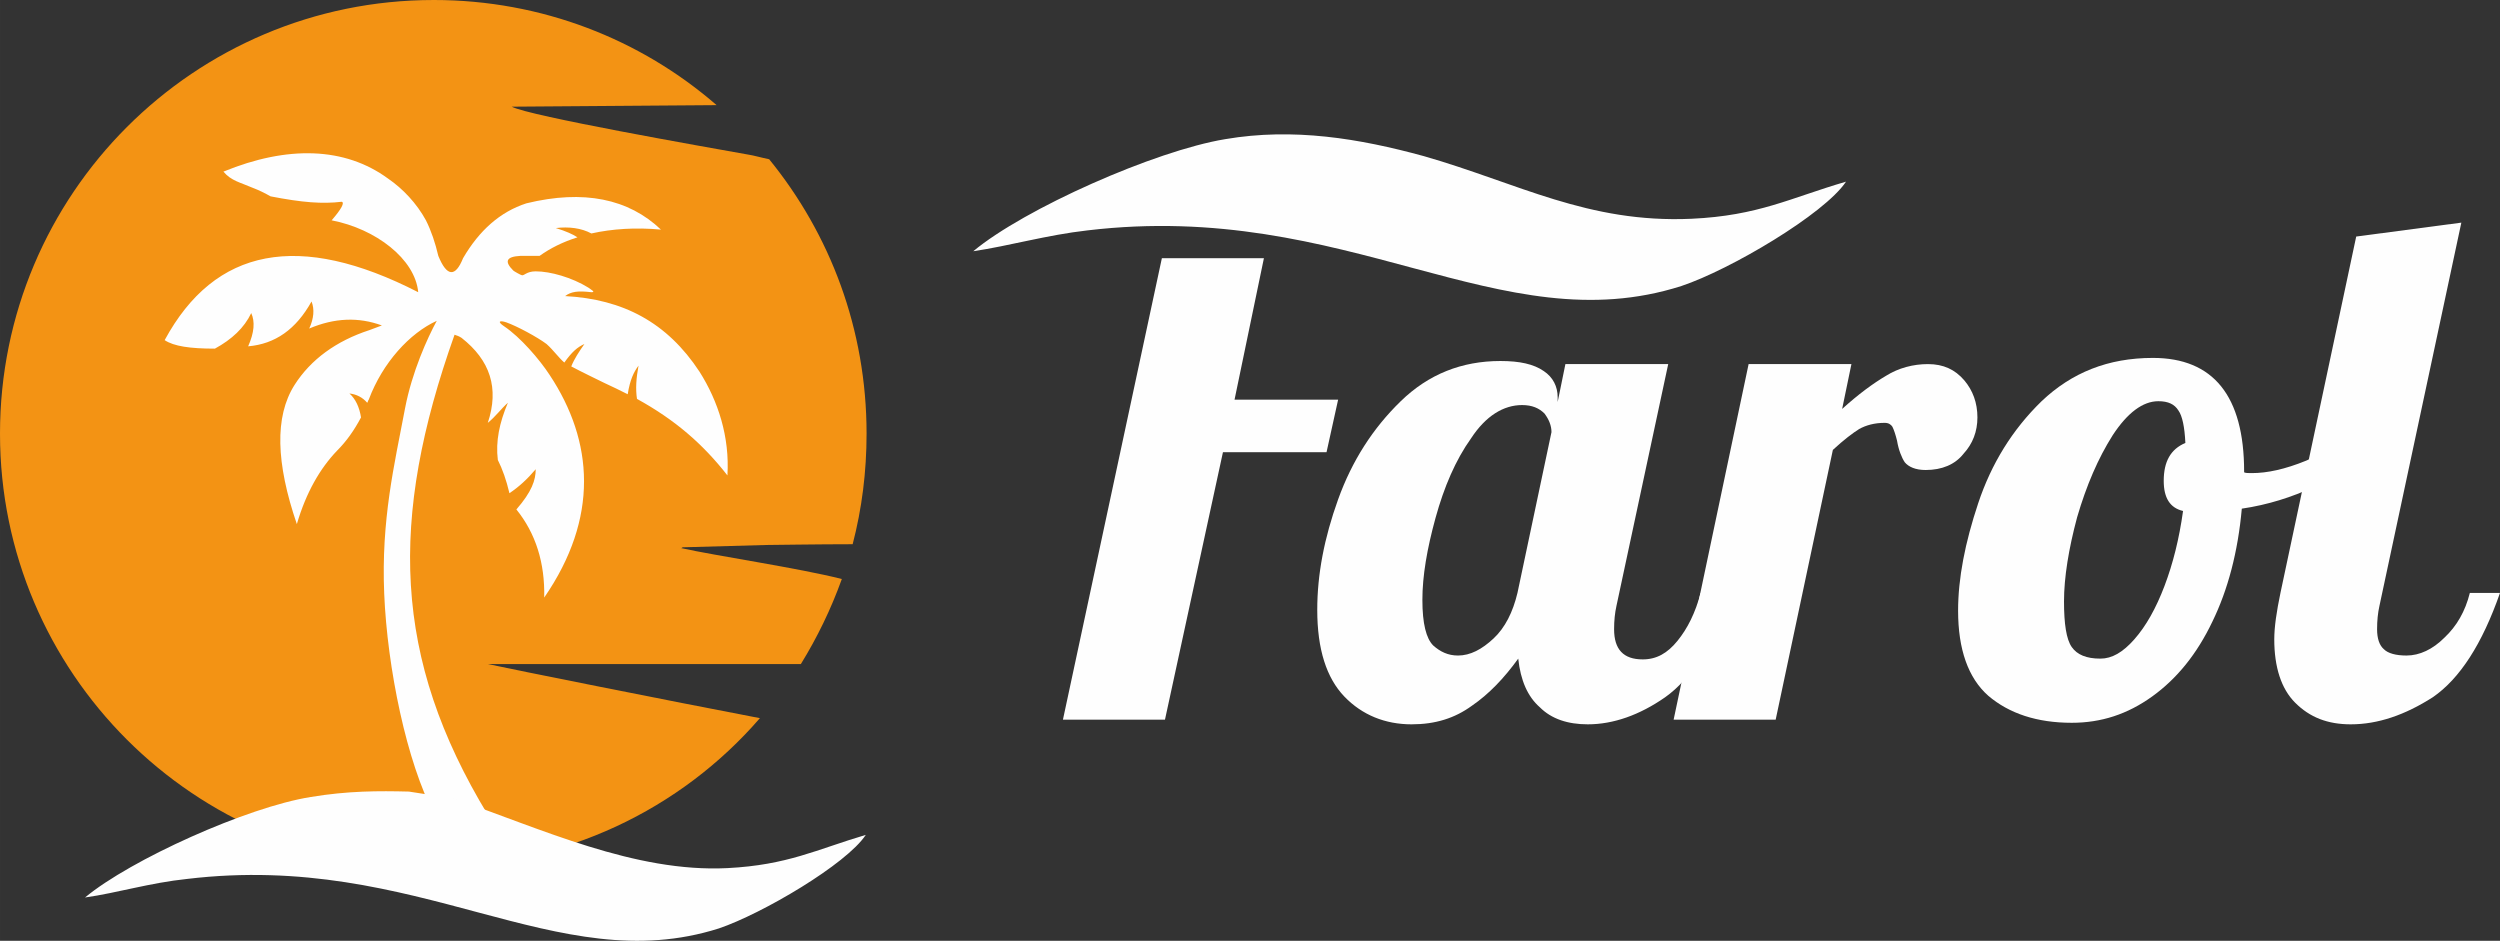 <?xml version="1.0" encoding="UTF-8"?>
<!DOCTYPE svg PUBLIC "-//W3C//DTD SVG 1.1//EN" "http://www.w3.org/Graphics/SVG/1.1/DTD/svg11.dtd">
<!-- Creator: CorelDRAW X7 -->
<svg xmlns="http://www.w3.org/2000/svg" xml:space="preserve" width="31.883mm" height="11.998mm" version="1.1" style="shape-rendering:geometricPrecision; text-rendering:geometricPrecision; image-rendering:optimizeQuality; fill-rule:evenodd; clip-rule:evenodd"
viewBox="0 0 3234 1217"
 xmlns:xlink="http://www.w3.org/1999/xlink">
 <rect x="0" y="0" width="3234" height="1217" fill="#333333" stroke="none"/>
 <defs>
  <style type="text/css">
   <![CDATA[
    .fil2 {fill:#FEFEFE}
    .fil0 {fill:#F39314}
    .fil1 {fill:#FEFEFE;fill-rule:nonzero}
   ]]>
  </style>
 </defs>
 <g id="Слой_x0020_1">
  <g id="_705144768">
   <path class="fil0" d="M561 0c140,0 268,51 366,136l-265 2c22,12 250,52 306,62 7,1 17,4 27,6 79,97 126,220 126,355 0,49 -6,97 -18,143 -44,0 -106,1 -112,1l-108 3c0,0 -1,1 -2,1 45,10 153,26 208,40 -14,39 -32,76 -53,110l-405 0c27,6 237,48 352,70 -102,118 -254,192 -422,192 -310,0 -561,-251 -561,-560 0,-310 251,-561 561,-561z"/>
   <g>
    <g>
     <polygon class="fil1" points="1503,334 1375,931 1507,931 1582,585 1716,585 1731,517 1597,517 1635,334 "/>
     <path class="fil2" d="M1826 937c-34,0 -64,-12 -87,-36 -23,-24 -35,-61 -35,-112 0,-46 9,-93 27,-143 18,-50 45,-92 81,-127 36,-35 79,-52 129,-52 25,0 43,4 56,13 12,8 18,20 18,34l0 6 10 -49 133 0 -67 313c-2,9 -3,19 -3,30 0,26 12,39 37,39 18,0 32,-8 45,-24 13,-16 23,-36 30,-62l39 0c-23,66 -51,111 -85,135 -33,23 -67,35 -100,35 -26,0 -47,-7 -62,-22 -16,-14 -25,-35 -28,-63 -18,25 -38,46 -60,61 -22,16 -47,24 -78,24zm60 -89c16,0 31,-8 46,-22 15,-14 25,-34 31,-59l44 -208c0,-8 -3,-16 -9,-24 -7,-7 -16,-11 -29,-11 -24,0 -47,14 -66,43 -20,28 -35,63 -46,103 -11,40 -17,75 -17,106 0,31 5,50 14,59 9,8 19,13 32,13z"/>
     <path class="fil2" d="M2262 471l133 0 -12 58c21,-19 40,-33 57,-43 16,-10 35,-15 54,-15 20,0 35,7 47,21 11,13 17,29 17,48 0,18 -6,34 -18,47 -11,14 -28,21 -49,21 -13,0 -22,-4 -27,-10 -4,-6 -8,-16 -10,-28 -2,-8 -4,-14 -6,-18 -2,-3 -5,-5 -10,-5 -13,0 -24,3 -33,8 -8,5 -20,14 -34,27l-74 349 -132 0 97 -460z"/>
     <path class="fil2" d="M2680 935c-45,0 -81,-12 -108,-35 -26,-23 -39,-60 -39,-110 0,-42 9,-88 26,-139 17,-51 44,-95 82,-132 39,-37 86,-56 144,-56 78,0 118,49 118,147l0 1c2,1 5,1 10,1 20,0 43,-5 70,-16 26,-11 50,-24 72,-39l8 25c-18,19 -41,35 -70,48 -28,13 -59,23 -93,28 -5,56 -18,105 -38,146 -20,42 -46,74 -78,97 -32,23 -66,34 -104,34zm37 -83c15,0 29,-8 44,-25 15,-17 28,-40 39,-69 11,-29 19,-61 24,-97 -17,-4 -25,-17 -25,-39 0,-25 9,-41 28,-49 -1,-21 -4,-35 -9,-42 -5,-8 -13,-12 -26,-12 -20,0 -40,15 -59,44 -19,30 -34,65 -46,106 -11,41 -17,78 -17,109 0,29 3,49 10,59 7,10 19,15 37,15z"/>
     <path class="fil2" d="M3041 937c-30,0 -53,-9 -72,-28 -18,-18 -27,-46 -27,-82 0,-16 3,-36 8,-60l98 -461 136 -18 -106 496c-2,9 -3,19 -3,30 0,12 3,21 9,26 5,5 15,8 29,8 17,0 34,-8 49,-23 16,-15 27,-34 33,-58l39 0c-23,66 -52,111 -87,135 -36,23 -71,35 -106,35z"/>
    </g>
    <path class="fil2" d="M1259 325c47,-7 95,-21 148,-27 337,-40 533,147 768,72 63,-21 185,-93 213,-135 -72,21 -113,44 -200,48 -134,6 -224,-46 -346,-81 -84,-23 -169,-37 -257,-22 -91,15 -260,90 -326,145z"/>
   </g>
   <path class="fil2" d="M289 222c10,12 22,14 38,21 8,3 16,7 23,11 41,8 67,10 92,7 4,1 0,9 -13,24 57,11 108,50 112,93 -154,-79 -263,-58 -328,62 12,8 33,11 65,11 22,-12 38,-27 47,-46 5,11 4,25 -4,43 35,-3 62,-22 82,-58 4,10 3,22 -3,35 33,-14 64,-15 94,-4 0,0 -5,2 -16,6 -43,14 -76,38 -97,71 -26,41 -24,101 3,180 12,-41 30,-72 52,-95 12,-12 22,-26 31,-43 -2,-13 -7,-24 -15,-31 9,1 17,5 23,12 1,-1 1,-3 2,-4 18,-48 53,-86 88,-102 -12,22 -32,66 -41,113 -14,74 -31,144 -27,240 4,96 29,218 65,286 50,4 69,0 69,0 -123,-203 -128,-382 -43,-621 3,1 6,2 9,4 37,29 49,65 34,110 10,-8 17,-18 26,-26 -11,26 -16,50 -13,74 6,12 11,26 15,43 12,-8 23,-18 34,-31 0,14 -5,29 -25,52 25,31 37,69 36,114 71,-103 64,-202 7,-288 -13,-20 -38,-49 -59,-63 -9,-6 -6,-8 3,-5 14,5 40,19 52,28 9,8 15,17 23,24 10,-14 17,-20 26,-24 -7,10 -13,19 -17,29 13,7 36,18 42,21 11,5 21,10 31,15 3,-19 8,-29 14,-37 -3,16 -4,30 -2,43 49,27 85,58 117,99 3,-50 -12,-96 -36,-134 -42,-64 -99,-94 -174,-98 8,-6 17,-7 34,-5 6,0 0,-3 -4,-6 -21,-13 -49,-21 -68,-21 -12,0 -15,6 -18,5 -1,0 -10,-5 -11,-6 -12,-12 -9,-18 9,-19 0,0 8,0 25,0 14,-10 30,-18 49,-24 -6,-4 -15,-8 -28,-12 17,-2 33,0 46,7 27,-6 57,-8 90,-5 -42,-40 -100,-52 -174,-34 -34,11 -61,35 -82,71 -10,25 -21,24 -32,-3 -4,-17 -9,-32 -16,-46 -12,-22 -30,-41 -49,-54 -56,-41 -130,-43 -213,-9z"/>
   <path class="fil2" d="M110 1161c42,-6 84,-19 132,-24 301,-36 477,131 688,64 56,-19 165,-83 190,-121 -64,19 -101,39 -179,43 -120,6 -241,-51 -354,-90 0,0 -19,-3 -58,-9 -39,-1 -79,-1 -127,7 -82,13 -233,81 -292,130z"/>
  </g>
 </g>
</svg>

